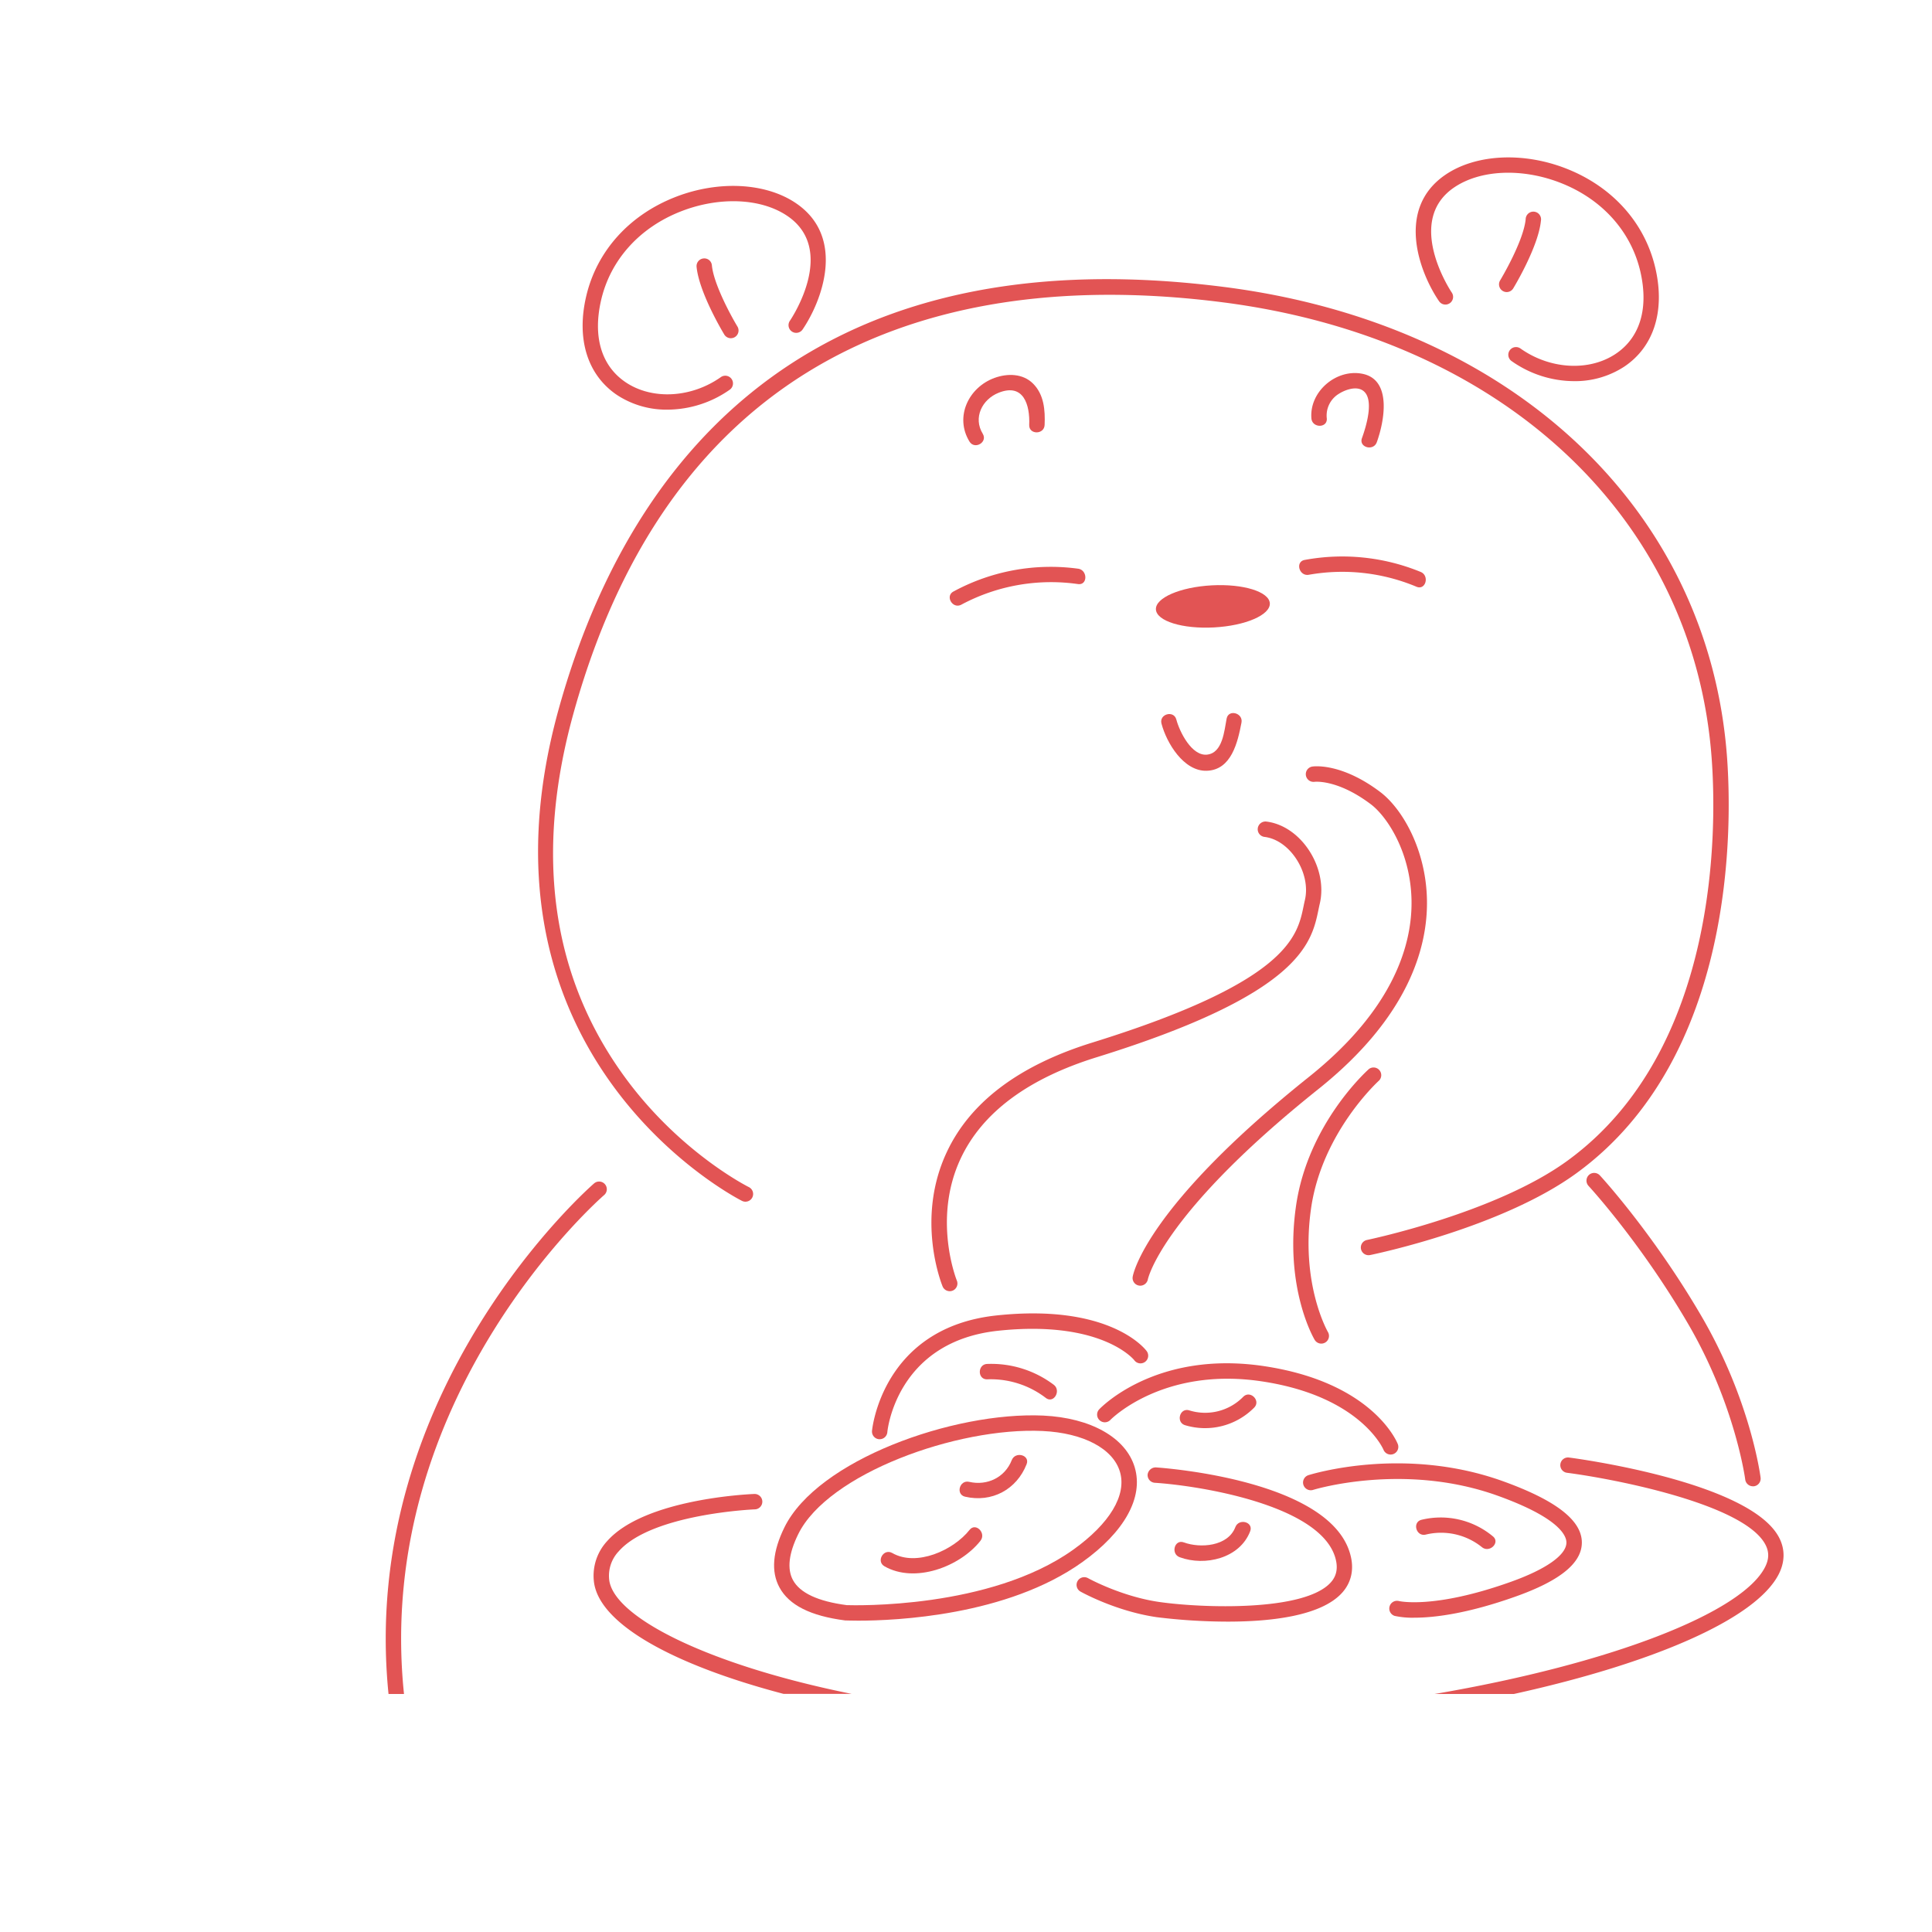 <svg xmlns="http://www.w3.org/2000/svg" viewBox="0 0 1140 1140"><defs><style>.cls-1{fill:none;}.cls-2{fill:#e25454;}</style></defs><title>Asset 14</title><g id="Layer_2" data-name="Layer 2"><g id="Layer_1-2" data-name="Layer 1"><rect class="cls-1" width="1140" height="1140"/><path class="cls-1" d="M467.86,932.29c4.09,7.62,14.78,12.61,31.78,14.84,4.34.14,84.5,2.38,133.63-32.71,21.59-15.42,31.64-32.16,27.58-45.93s-21.53-23-45.65-24.11C564.74,842,488.55,869.59,471,905.21,465.41,916.63,464.34,925.74,467.86,932.29Zm104-57.91c10.61,2.46,21.1-2.59,25.13-12.82,2.12-5.38,10.9-3,8.76,2.42-5.89,15-20.53,22.82-36.3,19.16C563.76,881.82,566.18,873.07,571.87,874.38Zm-45.39,42c14.38,8.24,36.13-1.62,45.62-13.64,3.63-4.58,10,1.89,6.43,6.43-12.14,15.36-38.72,25.32-56.64,15.05C516.81,921.3,521.39,913.46,526.48,916.37Z"/><path class="cls-2" d="M437.85,708.61a4.54,4.54,0,0,0,4-8.16c-.39-.2-40.36-20.17-72.86-64.47-43.49-59.26-53.78-131.64-30.58-215.14C403,188.35,582.1,160.64,720.92,178.31,886.1,199.32,999.57,305,1010,447.63c2.86,39.06,5.16,171.6-85.17,237.31-42.46,30.88-117.4,46.54-118.16,46.7a4.54,4.54,0,0,0,.91,9,4.78,4.78,0,0,0,.92-.09c3.15-.65,77.62-16.21,121.67-48.25,94.13-68.47,91.83-205.08,88.9-245.32-10.77-147.09-127.35-256.09-297-277.68C463.94,136.46,366.26,286.64,329.66,418.41,272.33,624.78,436.19,707.79,437.85,708.61Z"/><path class="cls-2" d="M567.25,356.79a112.17,112.17,0,0,1,68.86-12.15c5.77.77,5.72-8.32,0-9.08A120.31,120.31,0,0,0,562.66,349C557.5,351.69,562.08,359.53,567.25,356.79Z"/><path class="cls-2" d="M772.29,339.15a113.31,113.31,0,0,1,63.57,7.08c5.41,2.21,7.76-6.57,2.41-8.76a121.87,121.87,0,0,0-68.4-7.08C764.13,331.41,766.56,340.16,772.29,339.15Z"/><path class="cls-2" d="M723.79,424c-1.38,7.14-2.32,20.31-11.56,21.28-9,.94-16.17-13.36-18.12-20.72-1.49-5.65-10.25-3.26-8.76,2.41,3,11.4,13.06,28.2,26.64,27.83,14.72-.41,18.35-17,20.56-28.39C733.66,420.72,724.91,418.28,723.79,424Z"/><path class="cls-2" d="M556.19,759.07a4.56,4.56,0,0,0,4.21,2.82,4.63,4.63,0,0,0,1.73-.34,4.55,4.55,0,0,0,2.47-5.93c-.15-.36-14.55-36.32,2.32-72.15,12.71-27,39.68-47.06,80.16-59.62,120.61-37.43,126.83-67.38,130.93-87.2.25-1.2.49-2.35.75-3.47,2.47-10.47-.18-22.62-7.08-32.49-6.28-9-15.19-14.8-24.46-15.92a4.59,4.59,0,0,0-5.06,4,4.55,4.55,0,0,0,4,5.06c6.71.81,13.31,5.22,18.12,12.1,5.44,7.79,7.57,17.22,5.68,25.21-.28,1.19-.54,2.42-.8,3.7-3.67,17.73-9.24,44.53-124.74,80.38-43,13.35-71.84,35-85.68,64.42C540.15,719,555.54,757.46,556.19,759.07Z"/><path class="cls-2" d="M842,531.49c-.41-30.09-14.6-54.37-27.6-64.18-23-17.35-39.26-15.11-40-15a4.54,4.54,0,0,0,1.31,9c.14,0,13.51-1.58,33.18,13.26,9.43,7.12,23.59,28.19,24,57.06.35,25-9.9,63.38-60.63,103.89-96,76.72-103.63,116.2-103.9,117.84a4.52,4.52,0,0,0,3.68,5.2,4.4,4.4,0,0,0,.8.07,4.58,4.58,0,0,0,4.47-3.72c.07-.37,8.19-38.46,100.63-112.29C831.56,599.79,842.38,558.55,842,531.49Z"/><path class="cls-2" d="M616.39,250.74c.37-8.7-.33-17.9-6.82-24.39-6-6-15.07-6.13-22.68-3.38-15.35,5.54-23.75,23-14.85,37.57,3.05,5,10.91.42,7.85-4.58-5.8-9.48-.41-20.32,9.41-24.23,14.74-5.86,18.5,7.3,18,19C607.06,256.58,616.15,256.57,616.39,250.74Z"/><path class="cls-2" d="M812.4,260.93c4.34-12,9.25-36.92-8.59-40.39-15.52-3-31.28,10.67-30,26.33.47,5.79,9.56,5.84,9.08,0a15,15,0,0,1,7.05-14.46c3.63-2.33,9.88-4.61,13.9-2.18,7.62,4.6,2.11,21.9-.2,28.28C801.65,264,810.43,266.39,812.4,260.93Z"/><path class="cls-2" d="M462.88,901.2c-7,14.2-8,26.11-3,35.39,5.65,10.53,18.36,16.93,38.83,19.57l.37,0c.57,0,3.19.13,7.42.13,22,0,87.73-2.83,132.08-34.51,24.93-17.8,36.23-38.17,31-55.89-5.17-17.54-25.83-29.27-54-30.61C562.44,832.88,482.36,861.6,462.88,901.2ZM615.2,844.38c24.12,1.15,41.61,10.38,45.65,24.11s-6,30.51-27.58,45.93C584.14,949.51,504,947.27,499.64,947.13c-17-2.23-27.69-7.22-31.78-14.84-3.52-6.55-2.45-15.66,3.16-27.08C488.55,869.59,564.74,842,615.2,844.38Z"/><path class="cls-2" d="M514.54,844.33a4.54,4.54,0,0,0,4.15,4.9h.38a4.55,4.55,0,0,0,4.52-4.17c0-.53,5.11-53.46,65.49-59.85,60.92-6.43,80,17.11,80.15,17.31a4.54,4.54,0,1,0,7.27-5.43c-.85-1.15-21.75-28-88.37-20.91C520.35,783.36,514.58,843.72,514.54,844.33Z"/><path class="cls-2" d="M816.33,855.4a4.55,4.55,0,0,0,4.23,2.88,4.62,4.62,0,0,0,1.66-.32,4.54,4.54,0,0,0,2.56-5.89c-.59-1.48-15-36.31-78.67-45.93-63.38-9.6-96.13,24-97.49,25.43a4.54,4.54,0,0,0,6.58,6.26c.3-.32,31.09-31.59,89.54-22.71C802.82,823.89,816.21,855.11,816.33,855.4Z"/><path class="cls-2" d="M642,931.21a4.54,4.54,0,1,0-4.43,7.93c.84.47,20.94,11.61,45,15.1a345.31,345.31,0,0,0,41.88,2.62c25.47,0,55.4-3.3,67.69-17.27,5.39-6.13,7-14,4.55-22.62C784.53,873.05,686.21,866.14,682,865.86a4.82,4.82,0,0,0-4.83,4.24,4.54,4.54,0,0,0,4.24,4.83c26.69,1.75,97.85,13.15,106.57,44.47,1.6,5.73.74,10.37-2.62,14.19C770,951.06,709.26,948.9,683.93,945.25,661.55,942,642.21,931.32,642,931.21Z"/><path class="cls-2" d="M933.39,910.19c0-13.06-15.22-24.9-46.55-36.18-58.35-21-112.64-4.25-114.92-3.53a4.56,4.56,0,0,0,2.75,8.69c.53-.17,53.73-16.52,109.08,3.41,36.6,13.17,40.54,23.69,40.54,27.61,0,7.29-11.93,15.74-32.71,23.16-45.59,16.31-66.08,11.39-66.24,11.34a4.56,4.56,0,0,0-2.4,8.79,49.11,49.11,0,0,0,11.63,1.06c11.23,0,30.85-2.16,60.08-12.61C920.7,932.62,933.38,922.24,933.39,910.19Z"/><path class="cls-2" d="M925.94,860.05a4.54,4.54,0,1,0-1.17,9c28.24,3.68,104.3,18.46,116.91,42.32,2.29,4.32,2.22,8.56-.19,13.32-13.58,26.79-90.43,57-194.9,74.85h46.74c81.6-18,142.69-44,156.27-70.74,3.7-7.31,3.74-14.8.1-21.68C1032.34,874.26,930.27,860.61,925.94,860.05Z"/><path class="cls-2" d="M359.42,931.74a21,21,0,0,1,5.67-16.38c19.58-22.15,79.67-24.72,80.28-24.74a4.54,4.54,0,0,0-.18-9.08H445c-2.62.1-64.56,2.75-86.72,27.79a30.06,30.06,0,0,0-7.91,23.17c2.15,25.49,46.83,49.85,112,67h40.18C417,982.24,361.29,953.81,359.42,931.74Z"/><path class="cls-2" d="M356.49,705.15a4.54,4.54,0,0,0-5.89-6.91c-1.46,1.24-139.49,121.36-121.35,301.3h9.13C220.17,823.91,355.07,706.36,356.49,705.15Z"/><path class="cls-2" d="M521.89,924.21c17.92,10.27,44.5.31,56.64-15.05,3.58-4.54-2.8-11-6.43-6.43-9.49,12-31.24,21.88-45.62,13.64C521.39,913.46,516.81,921.3,521.89,924.21Z"/><path class="cls-2" d="M569.46,883.14c15.77,3.66,30.41-4.2,36.3-19.16,2.14-5.44-6.64-7.8-8.76-2.42-4,10.23-14.52,15.28-25.13,12.82C566.18,873.07,563.76,881.82,569.46,883.14Z"/><path class="cls-2" d="M740,830.62c4.15-4.13-2.28-10.55-6.42-6.42a31.48,31.48,0,0,1-31.86,8c-5.61-1.68-8,7.08-2.42,8.76A40.73,40.73,0,0,0,740,830.62Z"/><path class="cls-2" d="M467.28,195.63a4.55,4.55,0,0,0,6.3-1.21c11.52-16.93,25.58-54.27-3.69-74.37-17.8-12.23-45.72-13.75-71.18-3.87-27.37,10.63-46.63,32-52.84,58.76-5.86,25.24.81,46.45,18.28,58.18a53.09,53.09,0,0,0,29.65,8.6,64.43,64.43,0,0,0,36.91-11.85,4.55,4.55,0,0,0-5.26-7.42c-17.44,12.37-40.57,13.65-56.24,3.13-14.37-9.66-19.53-26.91-14.49-48.58,5.52-23.75,22.75-42.83,47.28-52.35,22.72-8.83,47.35-7.7,62.75,2.88,29.13,20,2.47,60.09,1.31,61.79A4.55,4.55,0,0,0,467.28,195.63Z"/><path class="cls-2" d="M415.09,152.5a4.54,4.54,0,0,0-4.06,5c1.52,15.3,15.73,38.88,16.33,39.88a4.53,4.53,0,0,0,3.89,2.19,4.6,4.6,0,0,0,2.35-.66,4.55,4.55,0,0,0,1.53-6.24c-3.82-6.3-14-25.06-15.07-36.07A4.47,4.47,0,0,0,415.09,152.5Z"/><path class="cls-2" d="M891.92,213.05a64.33,64.33,0,0,0,36.91,11.85,53,53,0,0,0,29.64-8.6c17.48-11.73,24.14-32.94,18.28-58.18-6.2-26.72-25.46-48.13-52.84-58.76-25.42-9.88-53.37-8.36-71.18,3.87-29.26,20.11-15.2,57.45-3.68,74.38a4.54,4.54,0,1,0,7.5-5.11c-.28-.42-27.89-41.72,1.32-61.78,15.41-10.58,40.06-11.71,62.76-2.89,24.53,9.52,41.75,28.6,47.27,52.35,5,21.67-.11,38.93-14.49,48.58-15.67,10.52-38.79,9.24-56.24-3.13a4.54,4.54,0,0,0-5.25,7.42Z"/><path class="cls-2" d="M892.91,170.15c.61-1,14.82-24.58,16.33-39.88a4.54,4.54,0,1,0-9-.89c-1.32,13.24-14.93,35.84-15.07,36.06a4.55,4.55,0,0,0,1.54,6.24,4.45,4.45,0,0,0,2.35.66A4.53,4.53,0,0,0,892.91,170.15Z"/><path class="cls-2" d="M749.28,356c-.37-6.86-15.72-11.61-34.28-10.61s-33.31,7.36-32.94,14.22,15.71,11.61,34.27,10.61S749.64,362.84,749.28,356Z"/><path class="cls-2" d="M937.58,693.29a4.59,4.59,0,0,0-.25,6.46C937.64,700.08,968,733,996,781c27.81,47.61,33.74,91.56,33.79,92a4.58,4.58,0,0,0,4.53,4c.19,0,.39,0,.59,0a4.57,4.57,0,0,0,3.95-5.11c-.24-1.86-6.18-46.15-35-95.44C975.3,727.5,944.35,693.87,944,693.54A4.58,4.58,0,0,0,937.58,693.29Z"/><path class="cls-2" d="M813.74,637.58a4.54,4.54,0,0,0-6-6.78c-1.47,1.3-36.07,32.6-43,80.73S775,789.4,775.77,790.64a4.54,4.54,0,0,0,7.81-4.63c-.16-.28-16.41-28.47-9.94-73.18S813.4,637.88,813.74,637.58Z"/><path class="cls-2" d="M737.69,903.51c2.08-5.47-6.7-7.83-8.76-2.41-4.35,11.43-20.77,12.57-30.42,9-5.5-2-7.87,6.77-2.41,8.76C711,924.35,731.58,919.54,737.69,903.51Z"/><path class="cls-2" d="M841.26,905.51a38.39,38.39,0,0,1,33.18,7.42c4.51,3.63,11-2.75,6.42-6.42a48.13,48.13,0,0,0-42-9.76C833.16,898.08,835.56,906.84,841.26,905.51Z"/><path class="cls-2" d="M582.54,804.81c-5.83.19-5.86,9.27,0,9.08a53.36,53.36,0,0,1,34.59,11c4.67,3.51,9.21-4.37,4.58-7.84A61.31,61.31,0,0,0,582.54,804.81Z"/></g></g></svg>